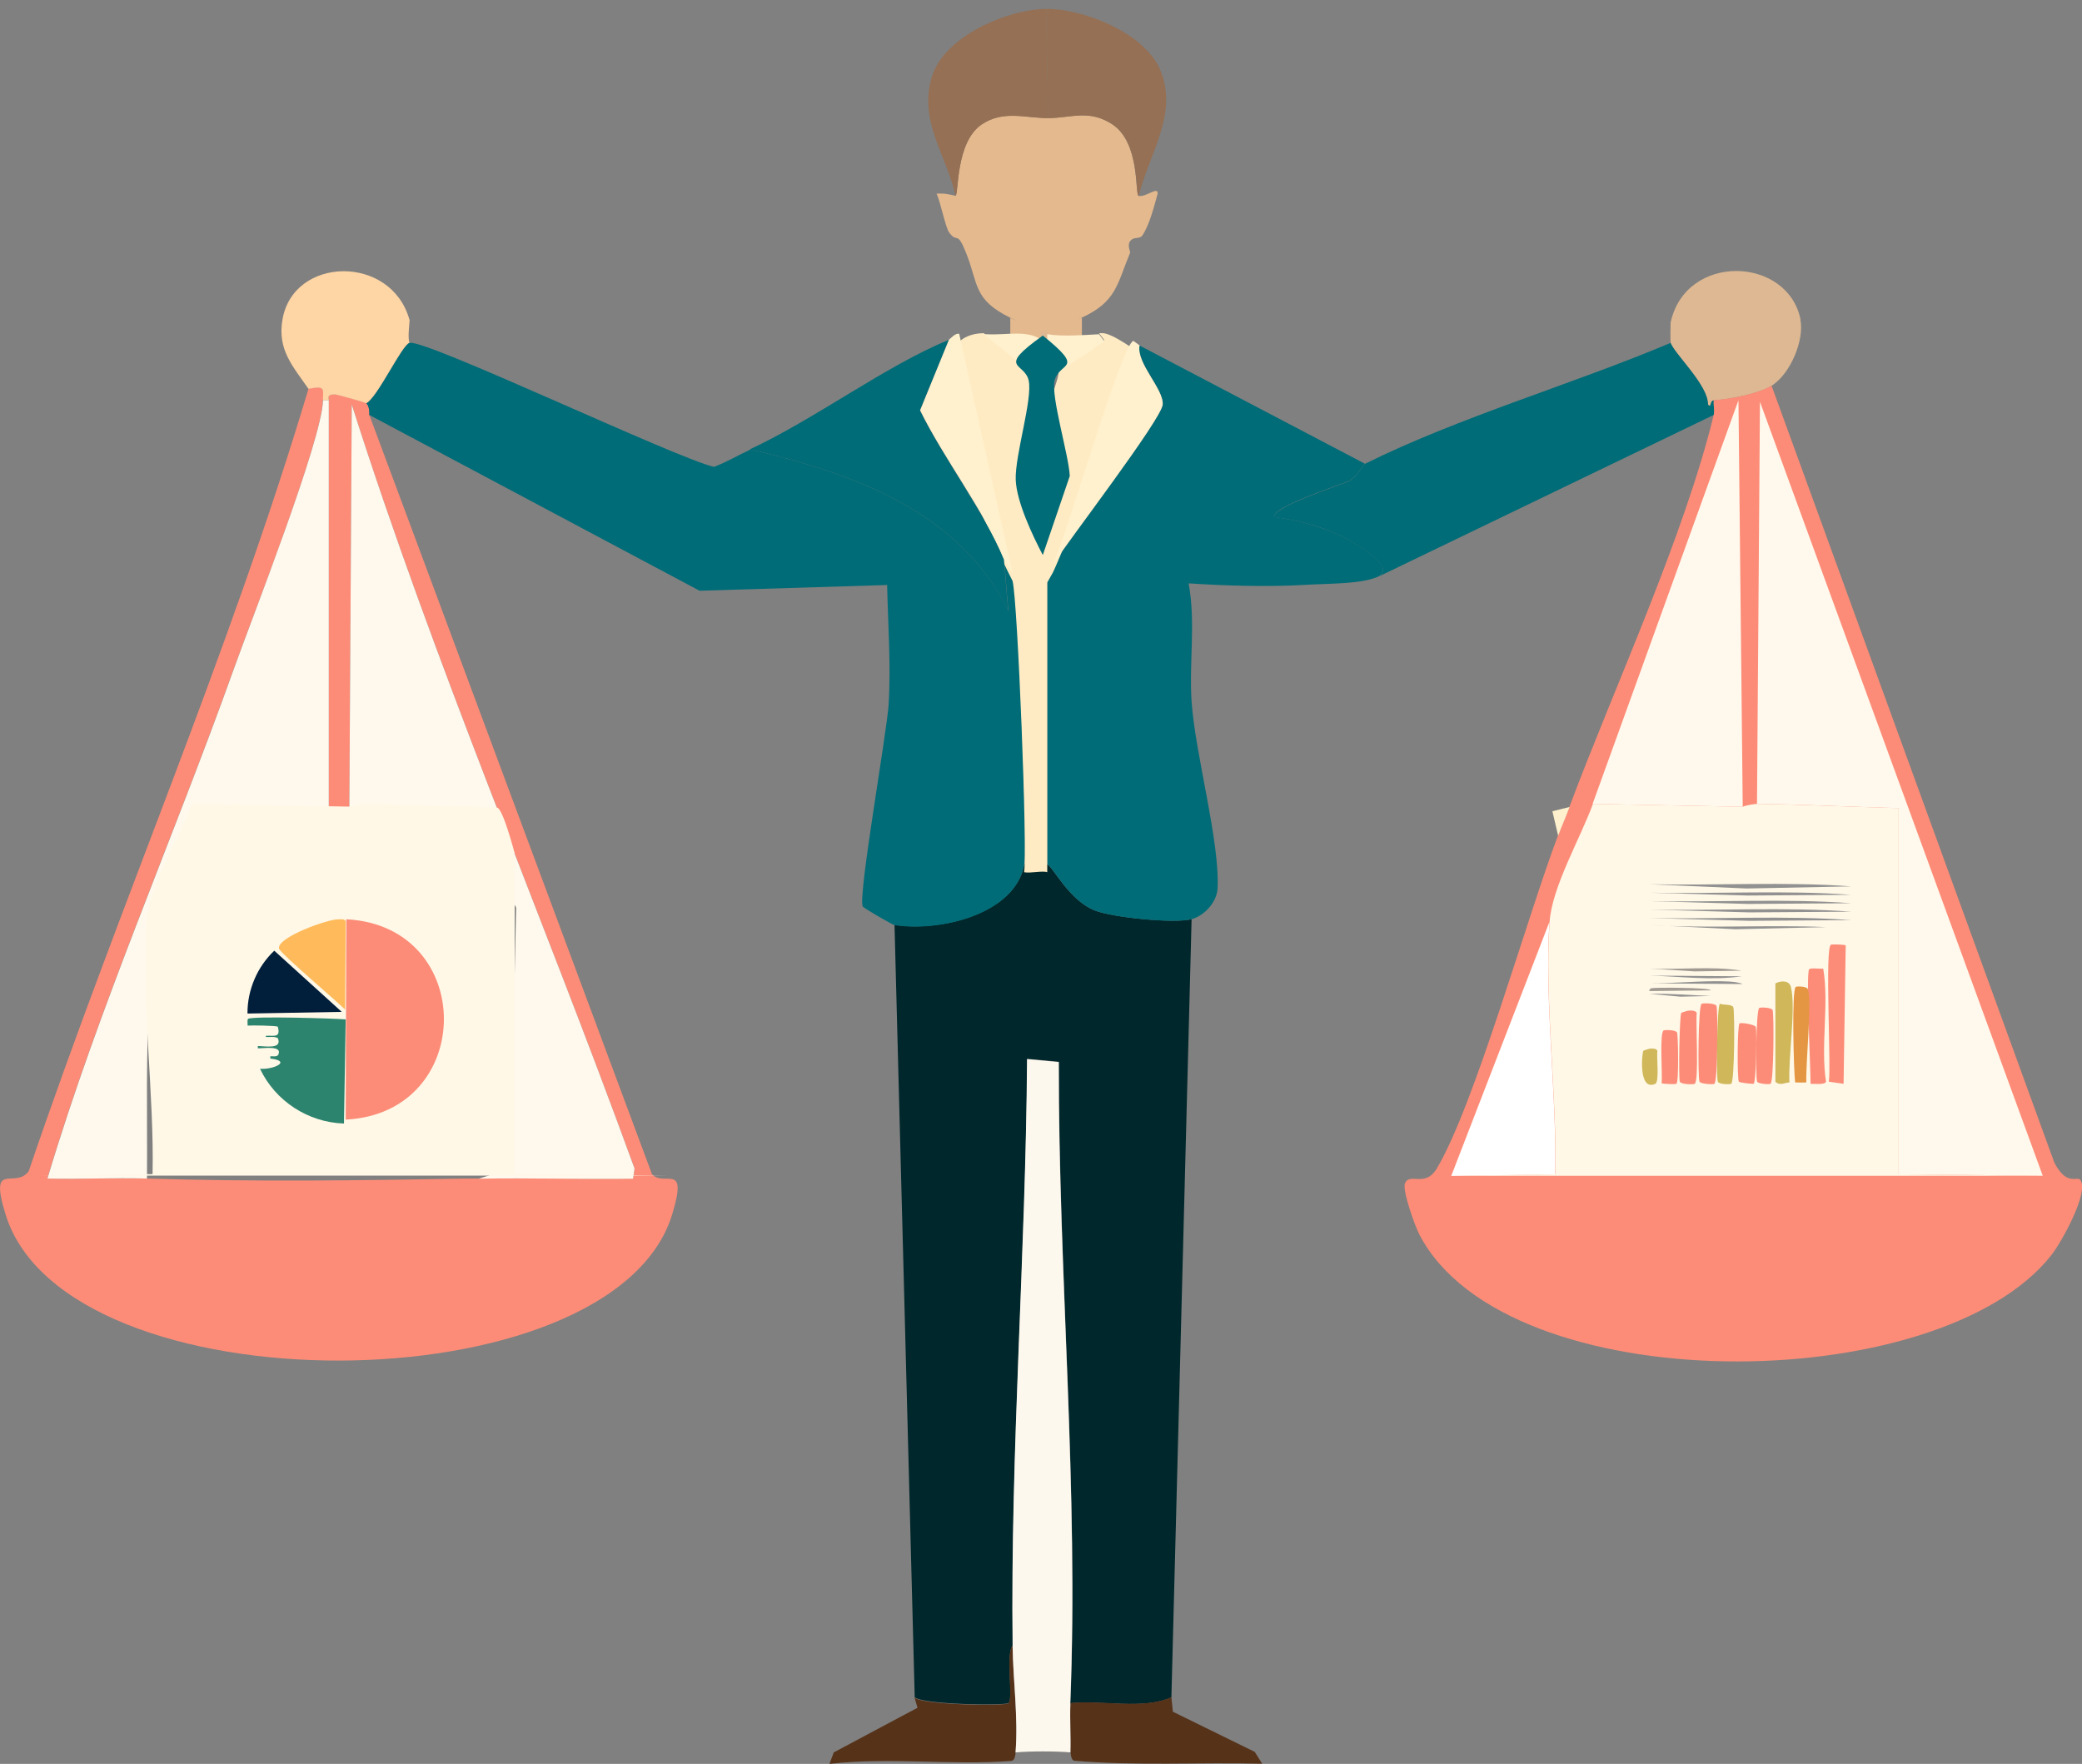 <svg width="700" height="593" viewBox="0 0 700 593" fill="none" xmlns="http://www.w3.org/2000/svg">
<rect x="0" y="0" width="700" height="593" fill="#808080" stroke="none"/>
<g clip-path="url(#clip0_123_3294)">
<path d="M382.852 65.875C385.392 66.316 389.478 62.456 389.202 65.158C388.042 69.35 386.551 75.306 384.232 78.946C383.128 80.711 381.416 79.277 379.981 81.042C378.932 82.31 380.036 84.737 379.981 84.903C375.564 95.492 375.453 101.393 363.693 106.798C354.914 110.824 348.343 111.1 339.62 106.798C327.086 100.621 329.019 95.437 324.767 84.903C321.675 77.181 321.951 82.035 319.135 78.174C317.865 76.464 316.154 67.64 314.884 65.103C317.534 64.937 318.749 65.268 321.233 65.82C322.393 65.158 321.233 47.73 330.068 41.773C337.301 36.92 344.699 39.678 352.374 39.678C360.049 39.678 366.122 36.644 373.963 41.773C383.459 48.006 381.527 65.544 382.797 65.82L382.852 65.875Z" fill="#E4B98E"/>
<path d="M382.852 65.875C381.527 65.654 383.515 48.116 374.018 41.828C366.233 36.699 360.215 39.678 352.43 39.733L351.712 3.001C364.19 2.891 384.509 10.943 389.92 23.132C396.49 38.023 386.331 51.646 382.852 65.875Z" fill="#957054"/>
<path d="M351.712 3.001L352.43 39.733C344.755 39.733 337.411 36.975 330.123 41.829C321.234 47.785 322.393 65.158 321.289 65.875C318.142 51.811 308.479 40.395 313.504 25.228C317.921 12.046 338.792 3.112 351.712 3.001Z" fill="#957054"/>
<path d="M363.748 106.853V113.141C363.748 113.141 354.03 116.67 352.76 116.726C350.276 116.836 342.491 112.369 339.675 112.479V106.853C348.343 111.155 363.748 106.853 363.748 106.853Z" fill="#E4B98E"/>
<path d="M352.099 290.599C353.976 291.316 359.387 302.677 368.111 306.097C374.184 308.468 394.834 310.509 400.632 309.02L393.84 570.663C383.957 574.91 370.706 571.49 359.884 572.594C362.755 500.785 355.909 428.811 356.019 356.947L345.363 355.954C344.921 421.641 339.731 487.493 340.504 553.18C338.019 556.048 340.835 571.325 339.068 572.538C337.743 573.476 310.523 573.09 307.541 570.608L300.75 310.895C315.161 313.266 341.166 307.751 344.424 290.544C346.467 290.985 350.663 289.937 352.209 290.544L352.099 290.599Z" fill="#00272B"/>
<path d="M108.551 134.572C108.219 148.195 84.588 208.146 78.459 225.188C58.085 282.216 33.074 338.747 15.902 396.216C27.055 396.492 38.264 395.885 49.362 396.216C85.416 397.319 121.029 396.878 157.084 396.216C158.298 396.216 159.679 396.216 160.949 396.216C178.23 395.885 195.568 396.492 212.849 396.216L213.346 392.796C182.151 306.979 145.93 223.037 118.268 135.951L117.274 301.188C115.011 301.188 112.581 301.133 110.483 301.188V134.517C110.814 134.186 109.269 132.366 112.913 132.587C113.465 132.587 122.685 135.179 123.127 135.51C123.955 136.116 124.287 138.267 124.121 139.371L219.199 394.727C223.285 399.304 231.512 390.259 225.99 408.294C206.058 473.374 22.196 474.202 1.878 408.294C-3.864 389.708 5.08 400.021 9.663 393.734C39.589 305.49 77.079 220.004 103.747 130.601C109.434 129.609 108.716 130.436 108.606 134.462L108.551 134.572Z" fill="#FC8C77"/>
<path d="M252.161 151.063C286.339 158.95 322.559 171.8 339.013 205.333L337.577 187.905C338.129 189.228 340.393 192.482 340.504 192.758C342.27 199.432 345.583 284.201 344.368 290.654C341.166 307.861 315.105 313.377 300.694 311.005C300.087 310.895 290.259 305.269 290.038 304.718C288.492 300.857 298.155 246.532 298.762 236.88C299.59 223.644 298.541 209.911 298.265 196.674L235.211 198.604L124.121 139.481C124.286 138.378 124.01 136.227 123.127 135.62C126.992 133.579 135.108 115.931 137.703 115.269C143.059 113.945 227.15 153.986 240.07 156.964C244.266 155.365 248.131 153.048 252.217 151.173L252.161 151.063Z" fill="#006C77"/>
<path d="M458.827 155.916C458.496 156.082 456.232 160.273 453.471 161.707C451.759 162.59 426.251 170.807 428.735 173.841C437.349 174.999 446.845 177.646 454.465 182.059C457.502 183.879 468.821 190.442 463.686 193.696C458.054 196.453 446.68 196.122 438.95 196.619C426.472 197.336 412.116 196.95 399.638 196.122C402.067 209.194 399.748 222.706 400.632 235.832C401.791 253.371 410.239 283.208 409.355 298.816C409.079 303.284 404.938 307.861 400.632 309.02C394.834 310.564 374.184 308.523 368.111 306.097C359.387 302.677 354.031 291.316 352.099 290.599V193.199L354.031 189.78C358.78 182.279 390.527 140.915 390.914 136.006C391.3 130.767 382.08 122.163 383.129 116.151L458.827 155.861V155.916Z" fill="#006C77"/>
<path d="M561.69 115.214C562.96 118.964 574.5 129.609 574.279 136.061C575.604 137.275 574.666 134.683 576.212 134.627C575.991 136.117 576.543 138.157 576.212 139.481L463.686 193.751C468.821 190.552 457.502 183.934 454.465 182.114C446.901 177.646 437.404 174.999 428.736 173.896C426.306 170.863 451.76 162.7 453.471 161.762C456.232 160.329 458.441 156.137 458.827 155.971C490.906 140.088 528.507 129.278 561.69 115.269V115.214Z" fill="#006C77"/>
<path d="M605.309 107.437C606.744 114.331 601.885 125.858 595.591 129.719C591.229 132.421 581.456 134.296 576.211 134.572C574.665 134.627 575.548 137.275 574.278 136.006C574.499 129.553 562.96 118.909 561.69 115.159C561.579 114.828 561.635 108.706 561.69 108.375C566.88 84.88 601.002 86.148 605.364 107.382L605.309 107.437Z" fill="#DDB892"/>
<path d="M137.703 107.437C137.814 107.823 136.93 113.835 137.703 115.214C135.108 115.876 126.992 133.524 123.127 135.565C122.685 135.234 113.465 132.697 112.912 132.642C109.268 132.421 110.869 134.241 110.483 134.572C110.373 134.683 109.158 134.517 108.551 134.572C108.661 130.546 109.379 129.664 103.692 130.712C98.502 123.156 93.201 117.64 94.968 107.437C98.612 86.093 131.464 85.431 137.648 107.437H137.703Z" fill="#FED5A4"/>
<path d="M421.944 589.084L424.373 592.945C403.723 592.393 381.803 593.717 361.319 591.952C359.884 591.842 360.049 589.084 359.884 589.029C360.049 583.569 359.663 577.999 359.884 572.538C370.706 571.435 383.957 574.855 393.84 570.608L394.337 575.462L421.999 589.029L421.944 589.084Z" fill="#563219"/>
<path d="M341.442 589.084C341.442 589.084 341.442 591.897 340.006 592.007C319.853 593.552 299.093 590.684 278.885 593L280.32 589.139L308.479 574.138L307.485 570.719C310.467 573.256 337.687 573.586 339.013 572.649C340.779 571.38 337.963 556.103 340.448 553.29C340.614 565.148 342.325 577.226 341.442 589.139V589.084Z" fill="#563219"/>
<path d="M330.731 112.003L346.246 124.578C346.191 127.446 350.222 138.642 351.602 142.006C351.381 137.318 356.019 128.273 355.964 124.578C359.718 121.765 365.626 118.732 369.05 115.864C371.7 113.602 372.031 115.588 369.546 112.003C369.878 112.003 370.209 112.003 370.54 112.003C373.964 111.837 383.129 118.787 383.129 118.787C383.129 118.787 358.283 183.701 354.031 192.415L352.099 195.835V293.234C350.553 292.627 346.357 293.675 344.314 293.234C345.528 286.781 342.16 202.012 340.449 195.338C340.449 195.338 297.603 112.61 330.731 112.003Z" fill="#FFEBC3"/>
<path d="M359.884 572.649C359.663 578.109 360.049 583.679 359.884 589.139C355.025 588.698 346.301 588.698 341.442 589.139C342.381 577.226 340.614 565.148 340.448 553.29C339.675 487.604 344.866 421.751 345.307 356.065L355.964 357.058C355.853 428.921 362.7 500.84 359.828 572.704L359.884 572.649Z" fill="#FDF8EE"/>
<path d="M160.948 396.271L171.605 392.852L173.537 305.159L172.102 302.236C153.936 303.56 135.329 300.912 117.274 301.243L118.268 136.006C145.93 223.092 182.151 307.034 213.346 392.852L212.849 396.271C195.568 396.547 178.23 395.94 160.948 396.271Z" fill="#FFF9ED"/>
<path d="M110.538 134.572V301.243C103.14 301.464 90.551 300.912 83.87 302.236C82.048 302.567 52.067 318.23 50.907 319.664C47.981 323.139 50.576 325.4 50.41 326.448C50.134 328.268 50.521 330.364 50.41 332.239C48.92 353.583 49.582 374.927 49.417 396.216C38.319 395.885 27.11 396.492 15.957 396.216C33.129 338.747 58.14 282.16 78.514 225.188C84.588 208.146 108.219 148.195 108.606 134.572C109.213 134.517 110.428 134.683 110.538 134.572Z" fill="#FFF9ED"/>
<path d="M337.522 187.905L338.958 205.333C322.559 171.8 286.339 158.95 252.106 151.063C273.971 140.915 297.547 123.101 319.026 114.221L309.308 137.992C317.203 154.096 330.731 171.69 337.467 187.905H337.522Z" fill="#006C77"/>
<path d="M340.449 192.703C340.449 192.703 338.074 189.173 337.522 187.85C330.841 171.635 317.259 154.041 309.363 137.937L319.081 114.166C319.412 114 321.289 111.794 322.504 112.235L340.449 192.648V192.703Z" fill="#FFF1CD"/>
<path d="M383.129 116.151C382.025 122.218 391.301 130.767 390.914 136.006C390.528 140.97 358.78 182.279 354.031 189.78C358.283 181.066 377.111 115.379 381.086 114.607L383.129 116.096V116.151Z" fill="#FFF1CD"/>
<path d="M350.166 114.299C349.89 117.608 346.356 122.241 346.301 124.943L330.786 112.369C331.117 112.369 331.449 112.369 331.78 112.369C338.461 112.755 345.252 110.769 350.221 114.299H350.166Z" fill="#FFF1CD"/>
<path d="M352.098 111.298C352.209 114.497 355.908 119.24 355.963 121.942C356.019 125.638 351.381 134.738 351.601 139.371C350.221 136.006 346.19 124.81 346.246 121.942C346.301 119.24 349.835 114.607 350.111 111.298C350.332 111.463 351.436 111.188 352.043 111.298H352.098Z" fill="#DDB892"/>
<path d="M369.546 112.369C372.031 115.954 371.755 114.023 369.049 116.229C365.626 119.097 359.718 122.131 355.964 124.943C355.908 122.241 352.154 117.498 352.099 114.299C352.099 113.637 352.099 112.975 352.099 112.369C357.51 113.196 364.025 112.644 369.546 112.369Z" fill="#FFF1CD"/>
<path d="M595.647 129.719L690.725 390.921C694.921 398.973 698.4 395.223 699.449 396.712C702.485 400.959 692.878 417.946 689.731 421.917C651.799 470.231 506.532 471.223 477.269 415.133C475.778 412.32 471.305 399.966 472.41 397.705C474.121 394.175 479.201 399.304 483.066 392.852C495.71 371.728 513.489 308.137 523.814 280.892C525.028 277.693 526.464 274.494 527.679 271.185C542.863 230.758 566.218 180.404 576.212 139.371C576.543 138.047 575.991 136.006 576.212 134.517C581.457 134.241 591.23 132.366 595.592 129.664L595.647 129.719Z" fill="#FC8C77"/>
<path d="M527.734 271.24C526.519 274.549 525.084 277.748 523.869 280.947L521.937 272.729L527.734 271.295V271.24Z" fill="#FFF1CD"/>
<path d="M686.804 395.278L638.271 394.782V271.681C622.536 271.295 606.468 270.413 590.732 270.247L591.726 135.069L686.804 395.278Z" fill="#FFF9ED"/>
<path d="M585.929 271.24L535.464 270.248L584.494 134.572L585.929 271.24Z" fill="#FFF9ED"/>
<path d="M520.943 310.012C519.176 336.044 523.482 368.143 522.875 394.837L487.925 395.333L520.887 310.068L520.943 310.012Z" fill="white"/>
<path d="M585.929 271.24C586.867 270.744 590.015 270.248 590.788 270.248C606.523 270.468 622.591 271.295 638.327 271.682V394.782L686.859 395.278H487.979L522.93 394.782C523.537 368.143 519.23 336.045 520.997 309.957C521.77 298.21 531.378 281.774 535.574 270.248L586.039 271.24H585.929Z" fill="#FFF8E7"/>
<path d="M117.772 271.24C118.766 270.744 122.078 270.248 122.907 270.248C137.538 270.413 152.391 271.13 167.078 271.516C169.065 271.571 173.041 286.904 173.041 286.904V394.727L224.169 395.223H14.467L51.294 394.727C51.902 368.088 47.429 335.989 49.252 309.902C50.08 298.155 60.184 281.719 64.601 270.192L117.772 271.185V271.24Z" fill="#FFF8E7"/>
<path d="M359.718 159.91L350.608 186.604C347.074 179.875 341.774 168.624 341.498 161.289C341.221 153.016 347.24 134.154 345.859 127.922C344.479 121.689 334.761 124.116 350.608 112.81C365.239 124.612 356.24 121.414 354.583 127.922C353.258 133.216 359.387 153.237 359.663 159.91H359.718Z" fill="#006C77"/>
<path d="M116.428 309.047C160.396 311.313 160.039 374.225 116.227 376.403L116.428 309.047Z" fill="#FC8C77"/>
<path d="M87.441 359.31C91.934 359.643 98.252 356.737 90.889 355.872V355.117C91.667 355.029 93.158 355.45 93.58 354.541C95.026 351.412 88.753 352.477 86.684 352.433V351.679C89.176 351.679 95.026 352.854 93.403 348.994C92.09 348.351 90.733 348.728 89.376 348.617V348.24C92.001 348.04 94.47 349.083 93.403 345.179C93.069 344.801 84.237 344.668 83.236 344.801C83.325 344.225 83.014 342.805 83.436 342.516C84.771 341.562 112.467 342.361 116.227 342.716L115.648 377.724C103.547 377.324 92.624 370.203 87.441 359.355V359.31Z" fill="#2D846E"/>
<path d="M92.216 319.613L114.906 340.185L83.209 340.744C83.144 332.876 86.472 325.03 92.216 319.613Z" fill="#011E3B"/>
<path d="M113.759 309.081C114.663 309.125 115.61 308.769 116.227 309.66L116.029 339.423C113.561 336.841 94.059 320.39 93.794 318.876C93.111 315.114 110.277 308.947 113.737 309.081H113.759Z" fill="#FEBA5B"/>
<path d="M615.59 317.592C615.986 317.42 620.345 317.539 620.556 317.83L619.843 364.372L614.877 363.658C615.722 358.402 613.477 318.53 615.59 317.592Z" fill="#FC8C77"/>
<path d="M612.989 325.622C615.036 337.455 612.051 351.613 613.94 363.658C613.517 364.821 609.792 364.306 608.736 364.372C608.775 359.775 607.151 327.431 608.26 325.86C608.67 325.292 612.051 325.794 612.989 325.622Z" fill="#FC8C77"/>
<path d="M602.119 331.776C603.915 339.001 601.141 355.76 601.643 363.909C600.441 363.817 598.566 365.23 596.915 363.671V330.601C599.068 329.518 601.604 329.716 602.119 331.776Z" fill="#CFB75A"/>
<path d="M607.322 363.896C605.764 363.949 605.196 363.988 603.545 363.896C603.083 360.238 602.317 332.423 603.783 331.763C604.311 331.525 607.401 331.591 607.798 332.476C609.303 335.87 607.005 358.613 607.322 363.896Z" fill="#E59642"/>
<path d="M572.124 337.442C572.692 337.191 576.681 337.244 577.09 338.155C577.619 339.357 577.579 363.843 576.377 364.385C575.783 364.649 571.794 364.398 571.411 363.672C570.804 362.509 570.922 337.984 572.124 337.442Z" fill="#FC8C77"/>
<path d="M578.266 337.442C579.323 337.957 582.268 337.521 582.757 338.618C583.272 339.793 583.219 363.843 582.043 364.371C581.489 364.622 577.949 364.556 577.553 363.658C577.024 362.456 577.249 338.274 578.266 337.429V337.442Z" fill="#CFB75A"/>
<path d="M567.396 339.806C568.189 339.661 570.077 339.621 570.474 340.519C570.064 343.544 571.306 363.698 569.76 364.385C569.193 364.636 565.204 364.583 564.794 363.672C564.319 362.615 564.662 341.51 565.27 340.519C565.323 340.427 567.211 339.846 567.396 339.806Z" fill="#FC8C77"/>
<path d="M591.487 338.855C591.962 338.604 595.581 338.67 595.977 339.569C596.479 340.704 596.4 363.87 595.264 364.371C594.683 364.636 591.13 364.358 590.774 363.658C590.206 362.562 590.377 339.423 591.487 338.855Z" fill="#FC8C77"/>
<path d="M584.883 344.059C585.385 343.689 589.902 344.389 590.311 345.234C590.721 346.08 590.47 363.962 589.598 364.371C588.832 364.451 584.843 363.949 584.632 363.658C584.064 362.853 584.077 344.627 584.87 344.046L584.883 344.059Z" fill="#FC8C77"/>
<path d="M559.366 346.423C559.921 346.172 563.461 346.238 563.857 347.136C564.2 347.929 564.53 363.923 563.619 364.385C563.289 364.556 558.864 364.438 558.653 364.147C559.049 361.743 557.847 347.11 559.366 346.423Z" fill="#FC8C77"/>
<path d="M554.638 297.279C577.223 297.742 599.9 296.342 622.445 297.992L587.247 298.706L554.638 297.279Z" fill="#919191"/>
<path d="M554.638 300.119C577.223 300.581 599.9 299.181 622.445 300.832L587.709 301.07L554.638 300.119Z" fill="#919191"/>
<path d="M554.638 302.945C577.223 303.407 599.9 302.007 622.445 303.658L587.709 303.896L554.638 302.945Z" fill="#919191"/>
<path d="M554.162 308.624C576.906 309.087 599.741 307.687 622.445 309.337L588.185 309.575L554.162 308.624Z" fill="#919191"/>
<path d="M554.638 305.785C577.223 306.247 599.9 304.847 622.445 306.498L588.185 306.736L554.638 305.785Z" fill="#919191"/>
<path d="M554.638 310.975C574.37 312.217 594.194 310.83 613.94 311.688L583.457 312.401L554.638 310.975Z" fill="#919191"/>
<path d="M554.637 352.564C555.43 352.472 556.856 352.393 557.239 353.278C556.896 354.994 557.992 363.724 556.526 364.385C550.768 366.947 552.075 353.978 552.511 353.264C552.564 353.172 554.532 352.564 554.637 352.551V352.564Z" fill="#CFB75A"/>
<path d="M554.637 325.622C564.899 326.071 575.399 324.697 585.583 326.335L569.747 326.573L554.624 325.622H554.637Z" fill="#A09A93"/>
<path d="M554.638 327.986L585.583 328.224C575.44 329.703 564.834 328.263 554.638 327.986Z" fill="#919191"/>
<path d="M576.377 329.874C578.834 329.861 584.117 329.861 585.834 330.825L554.413 330.588C561.704 330.627 569.126 329.927 576.39 329.874H576.377Z" fill="#919191"/>
<path d="M555.113 332.239C556.064 331.935 575.189 331.948 575.202 332.952L554.651 333.189C554.189 332.952 554.981 332.291 555.126 332.239H555.113Z" fill="#A09A93"/>
<path d="M554.638 334.127C561.506 333.956 568.334 334.576 575.189 334.84L565.032 335.078L554.638 334.127Z" fill="#919191"/>
</g>
<defs>
<clipPath id="clip0_123_3294">
<rect width="700" height="593" fill="white"/>
</clipPath>
</defs>
</svg>
